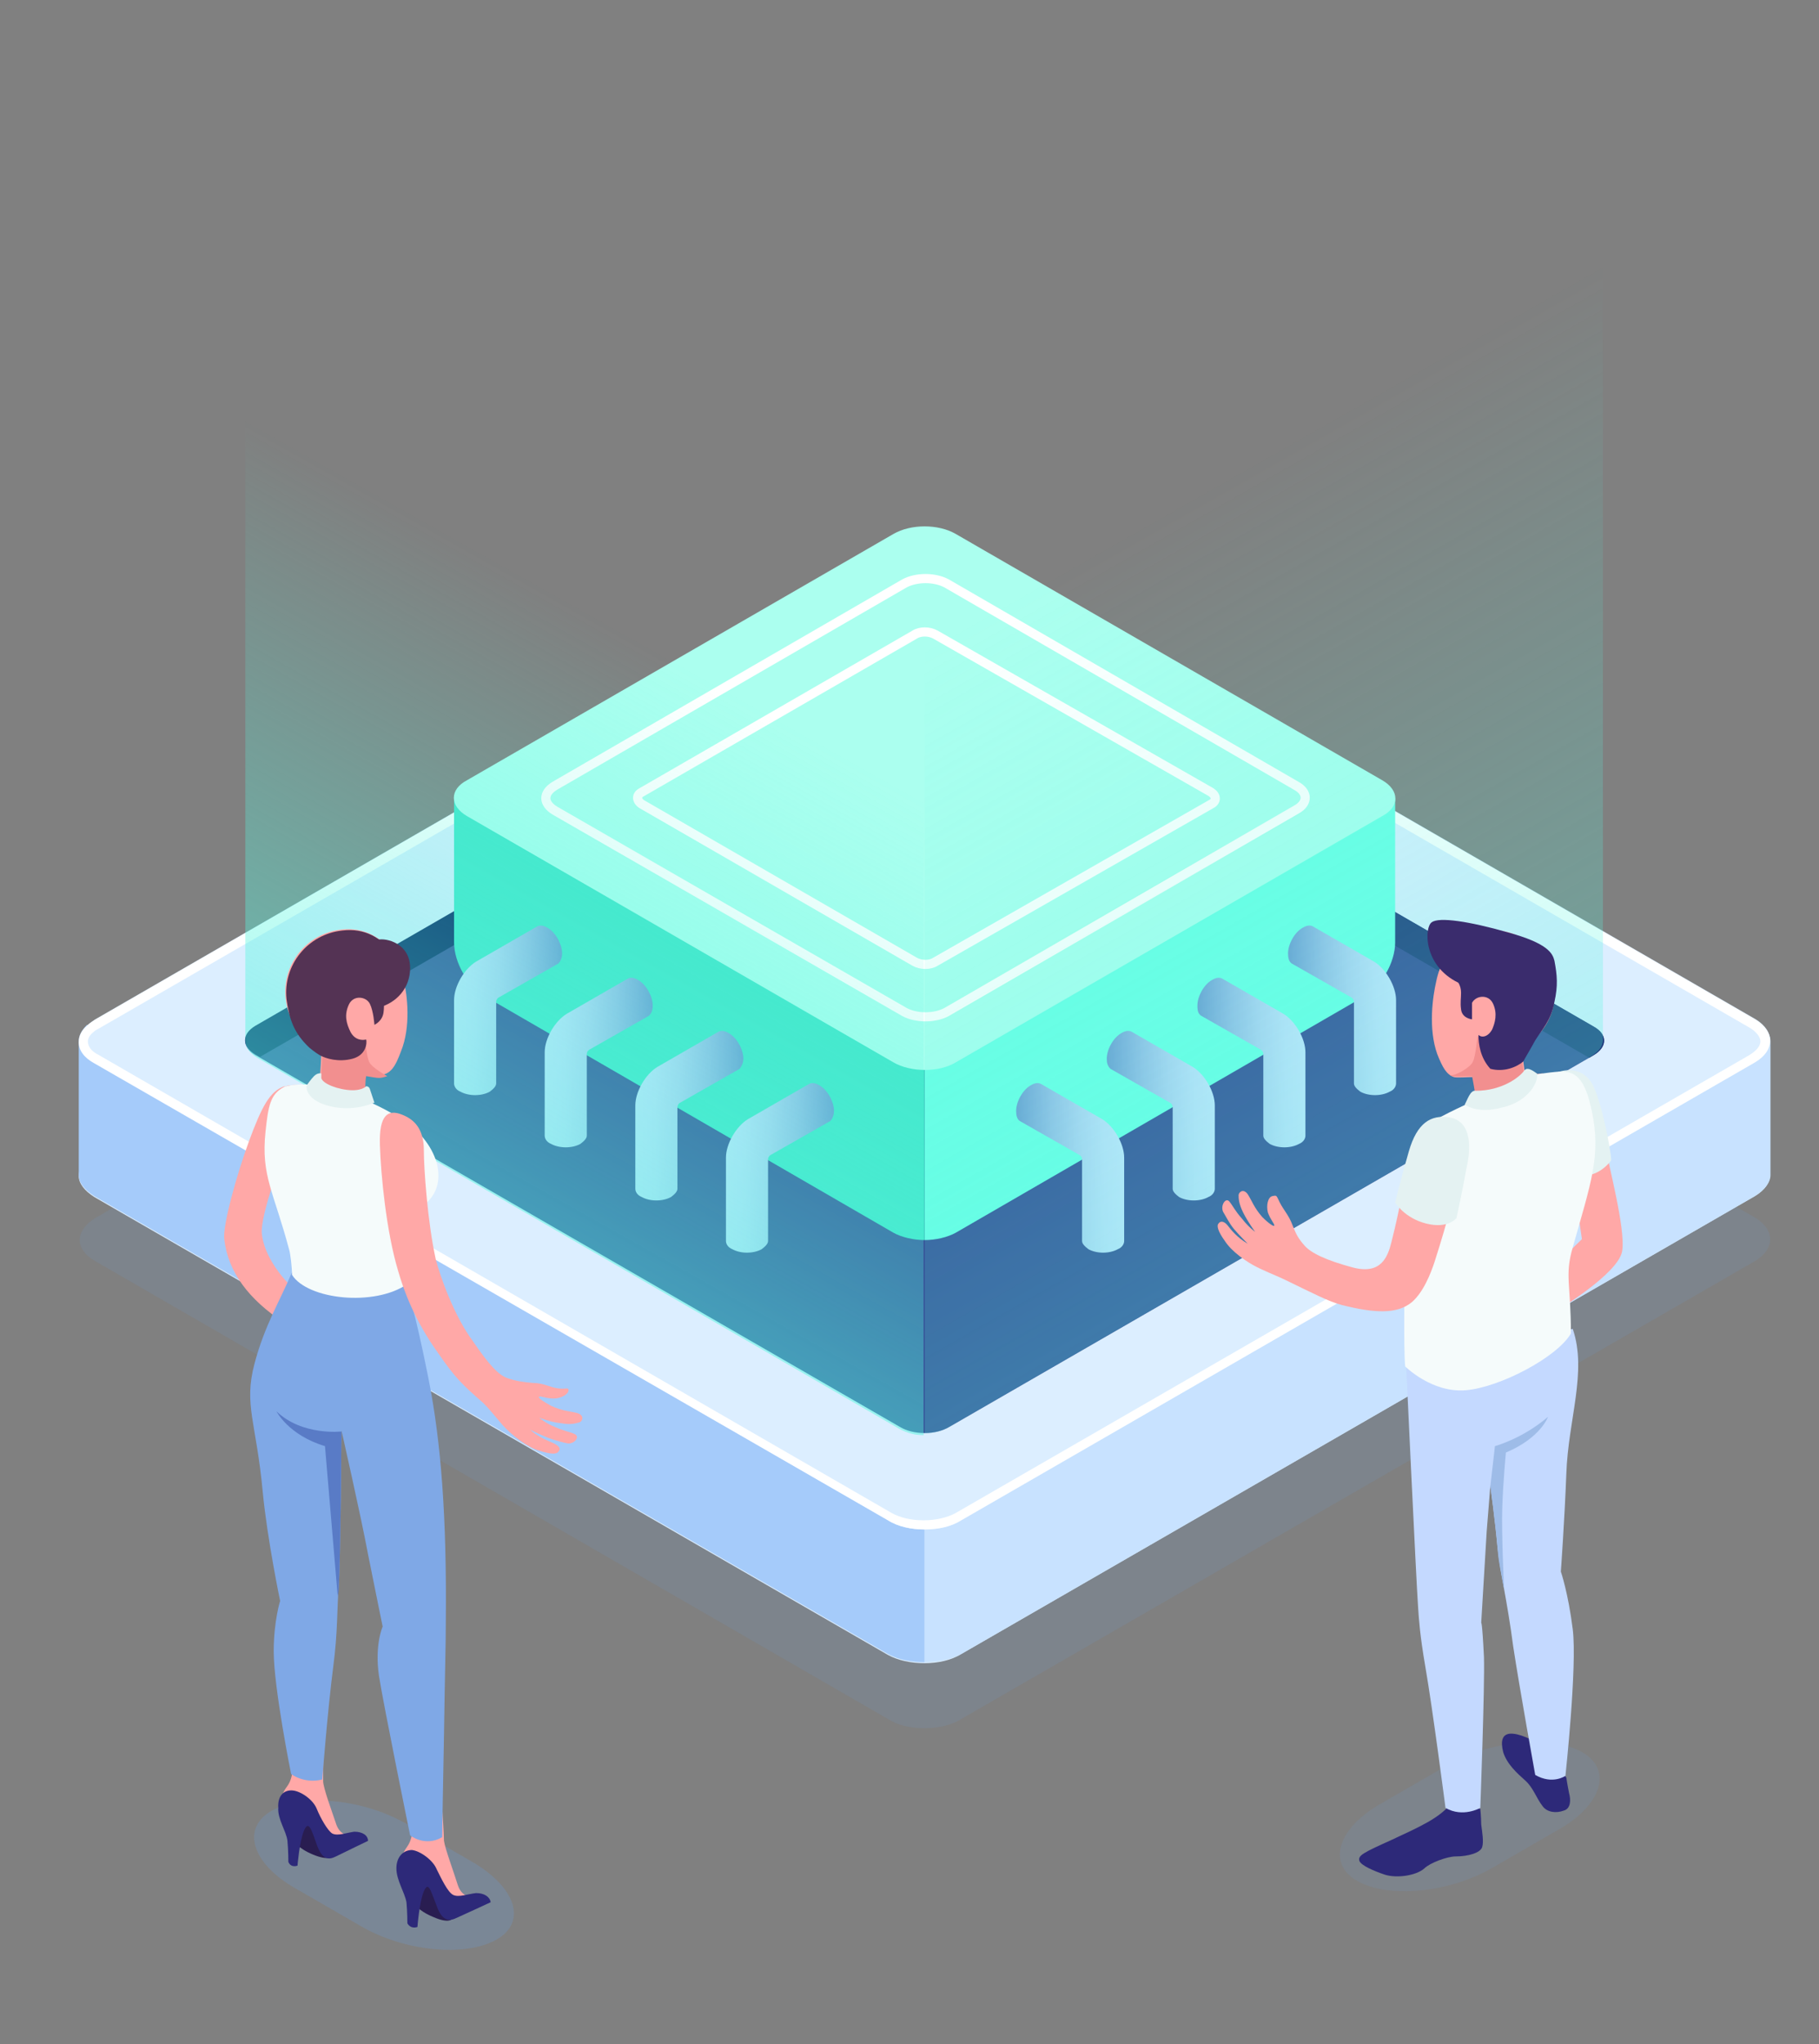 <?xml version="1.0" encoding="utf-8"?>
<!-- Generator: Adobe Illustrator 27.0.1, SVG Export Plug-In . SVG Version: 6.00 Build 0)  -->
<svg version="1.1" id="Layer_1" xmlns="http://www.w3.org/2000/svg" xmlns:xlink="http://www.w3.org/1999/xlink" x="0px" y="0px"
	 viewBox="0 0 198.7 223.2" style="enable-background:new 0 0 198.7 223.2;" xml:space="preserve">
<rect x="0" y="0" width="198.7" height="223.2" fill="#808080" stroke="none"/>
<style type="text/css">
	.st0{opacity:0.15;fill:#6B99D1;}
	.st1{fill:#DCEEFF;}
	.st2{fill:#A5CBFA;}
	.st3{fill:#C8E2FF;}
	.st4{fill:#FFFFFF;}
	.st5{fill:#344593;}
	.st6{fill:#1E3779;}
	.st7{fill:#031F60;}
	.st8{fill:none;stroke:#FFFFFF;stroke-linecap:round;stroke-miterlimit:10;}
	.st9{fill:#6CFFE6;}
	.st10{fill:#41E5C9;}
	.st11{fill:#ABFFEF;}
	.st12{fill:url(#XMLID_00000055678863727021317000000004480431857924590474_);}
	.st13{fill:url(#XMLID_00000029761716604595527680000006966596665213405367_);}
	.st14{fill:url(#XMLID_00000132062234381608038670000000565328005692285590_);}
	.st15{fill:url(#XMLID_00000137835017261308657340000002109974726077472903_);}
	.st16{fill:url(#XMLID_00000005946894728842816470000006928370227126981277_);}
	.st17{fill:url(#XMLID_00000014636236779836494940000008574283448294684333_);}
	.st18{fill:url(#XMLID_00000176764866274523077170000001031115378994450586_);}
	.st19{fill:url(#XMLID_00000091735701515710468540000012599391750755005620_);}
	.st20{opacity:0.3;fill:url(#XMLID_00000122690466790838266490000012154844003438130074_);}
	.st21{opacity:0.5;fill:url(#XMLID_00000176043381140428760260000003231812371486846121_);}
	.st22{fill:#FFA8A7;}
	.st23{fill:#E4F2F2;}
	.st24{fill:#2D2979;}
	.st25{fill:#C4D9FF;}
	.st26{fill:#9EBCE8;}
	.st27{fill:#F28F8F;}
	.st28{fill:#3A2C6D;}
	.st29{fill:#F5FBFB;}
	.st30{fill:#291D51;}
	.st31{fill:#7FA8E6;}
	.st32{fill:#597BC6;}
	.st33{fill:#543354;}
</style>
<path id="XMLID_4158_" class="st0" d="M191.7,137.7l-86.7,50c-1.1,0.7-2.6,1-4,1c-1.5,0-2.9-0.3-4-1l-86.6-50
	c-1.1-0.6-1.7-1.5-1.7-2.3c0-0.6,0.3-1.2,0.9-1.8c0.2-0.2,0.5-0.4,0.8-0.6l86.7-50c2.2-1.3,5.8-1.3,8.1,0l86.6,50
	C193.9,134.3,193.9,136.4,191.7,137.7z"/>
<path id="XMLID_4171_" class="st0" d="M51.6,203.3l-7.1-4.1c-4.8-2.8-11.4-3.4-14.8-1.5c-3.4,1.9-2.2,5.8,2.6,8.5l7.1,4.1
	c4.8,2.8,11.4,3.4,14.8,1.5C57.6,209.9,56.4,206.1,51.6,203.3z"/>
<path id="XMLID_3190_" class="st1" d="M191.7,130.6l-86.7,50c-1.1,0.7-2.6,1-4,1c-1.5,0-2.9-0.3-4-0.9l-86.7-50
	c-1.1-0.7-1.7-1.5-1.7-2.3c0-0.9,0.6-1.7,1.7-2.3l11.7-6.8L97,75.9c2.2-1.3,5.8-1.3,8.1,0l86.6,50
	C193.9,127.2,193.9,129.3,191.7,130.6z"/>
<path id="XMLID_3182_" class="st2" d="M101,164.7v16.8c-1.5,0-2.9-0.3-4-0.9l-86.7-50c-1.1-0.7-1.7-1.5-1.7-2.3v-14.6
	c0-0.6,0.3-1.2,0.9-1.8l12.5,7.2L101,164.7z"/>
<path id="XMLID_3179_" class="st3" d="M101,164.7v16.8c1.5,0,2.9-0.3,4-0.9l86.7-50c1.1-0.7,1.7-1.5,1.7-2.3v-14.6
	c0-0.6-0.3-1.2-0.9-1.8l-12.5,7.2L101,164.7z"/>
<path id="XMLID_3166_" class="st1" d="M191.7,116l-86.7,50c-1.1,0.7-2.6,1-4,1c-1.5,0-2.9-0.3-4-1l-86.6-50
	c-1.1-0.6-1.7-1.5-1.7-2.3c0-0.6,0.3-1.2,0.9-1.8c0.2-0.2,0.5-0.4,0.8-0.6l86.7-50c2.2-1.3,5.8-1.3,8.1,0l86.6,50
	C193.9,112.6,193.9,114.7,191.7,116z"/>
<path id="XMLID_4157_" class="st0" d="M51.6,203.3l-7.1-4.1c-4.8-2.8-11.4-3.4-14.8-1.5c-3.4,1.9-2.2,5.8,2.6,8.5l7.1,4.1
	c4.8,2.8,11.4,3.4,14.8,1.5C57.6,209.9,56.4,206.1,51.6,203.3z"/>
<path id="XMLID_4185_" class="st0" d="M150.9,196.9l7.1-4.1c4.8-2.8,11.4-3.4,14.8-1.5c3.4,1.9,2.2,5.8-2.6,8.5l-7.1,4.1
	c-4.8,2.8-11.4,3.4-14.8,1.5C144.9,203.5,146.1,199.6,150.9,196.9z"/>
<g id="XMLID_3165_">
	<path class="st4" d="M101,61.4c1.3,0,2.6,0.3,3.5,0.8l86.6,50c0.7,0.4,1.2,1,1.2,1.5c0,0.5-0.4,1-1.2,1.5l-86.7,50
		c-0.9,0.5-2.2,0.8-3.5,0.8c-1.4,0-2.6-0.3-3.5-0.8l-86.6-50c-0.8-0.4-1.2-0.9-1.2-1.5c0-0.3,0.2-0.7,0.6-1c0.2-0.2,0.4-0.3,0.6-0.4
		l86.7-50C98.4,61.7,99.7,61.4,101,61.4 M101,60.4c-1.5,0-2.9,0.3-4,1l-86.7,50c-0.3,0.2-0.6,0.4-0.8,0.6c-0.6,0.5-0.9,1.1-0.9,1.8
		c0,0.9,0.6,1.7,1.7,2.3L97,166c1.1,0.7,2.6,1,4,1c1.5,0,2.9-0.3,4-1l86.7-50c2.2-1.3,2.2-3.4,0-4.7l-86.6-50
		C104,60.7,102.5,60.4,101,60.4L101,60.4z"/>
</g>
<path id="XMLID_3164_" class="st5" d="M98.3,71.5l-70.4,40.6c-1.5,0.9-1.5,2.2,0,3.1l70.4,40.6c1.5,0.9,3.9,0.9,5.4,0l70.4-40.6
	c1.5-0.9,1.5-2.2,0-3.1l-70.4-40.6C102.2,70.6,99.8,70.6,98.3,71.5z"/>
<path id="XMLID_3162_" class="st6" d="M174.1,112.1l-70.4-40.6c-0.7-0.4-1.7-0.6-2.7-0.6v2.7l72.6,41.9l0.5-0.3
	C175.6,114.3,175.6,112.9,174.1,112.1z"/>
<path id="XMLID_3157_" class="st7" d="M101,70.8c-1,0-1.9,0.2-2.7,0.6l-70.4,40.6c-1.5,0.9-1.5,2.2,0,3.1l0.5,0.3L101,73.6L101,70.8
	z"/>
<path id="XMLID_3177_" class="st8" d="M101.6,95l20.8-12c0.3-0.2,0.3-0.5,0-0.7l-20.8-12c-0.3-0.2-0.8-0.2-1.2,0l-20.8,12
	c-0.3,0.2-0.3,0.5,0,0.7l20.8,12C100.8,95.2,101.3,95.2,101.6,95z"/>
<g id="XMLID_3181_">
	<path id="XMLID_3183_" class="st9" d="M101,87.2v48.2c1.2,0,2.5-0.3,3.4-0.8l44.6-25.8c1.9-1.1,3.4-3.7,3.4-5.9V87.2H101z"/>
	<path id="XMLID_3192_" class="st10" d="M49.6,87.2v15.7c0,2.2,1.5,4.8,3.4,5.9l44.6,25.8c0.9,0.5,2.2,0.8,3.4,0.8V87.2H49.6z"/>
</g>
<path id="XMLID_3178_" class="st11" d="M97.6,116L51,89.1c-1.9-1.1-1.9-2.9,0-3.9l46.6-26.9c1.9-1.1,4.9-1.1,6.8,0l46.6,26.9
	c1.9,1.1,1.9,2.9,0,3.9L104.4,116C102.6,117.1,99.5,117.1,97.6,116z"/>
<path id="XMLID_2301_" class="st8" d="M60.6,85.8l38.2-22.1c1.3-0.7,3.3-0.7,4.6,0l38.2,22.1c1.3,0.7,1.3,1.9,0,2.6l-38.2,22.1
	c-1.3,0.7-3.3,0.7-4.6,0L60.6,88.5C59.3,87.7,59.3,86.6,60.6,85.8z"/>
<path id="XMLID_2306_" class="st8" d="M102.2,69.3l30.1,17.2c0.6,0.4,0.6,1,0,1.3L102.2,105c-0.6,0.4-1.6,0.4-2.3,0L70.1,87.8
	c-0.6-0.4-0.6-1,0-1.3l29.8-17.2C100.5,68.9,101.5,68.9,102.2,69.3z"/>
<linearGradient id="XMLID_00000174577487988754850520000001675259134690983302_" gradientUnits="userSpaceOnUse" x1="49.614" y1="110.355" x2="61.424" y2="110.355">
	<stop  offset="0" style="stop-color:#C8E2FF"/>
	<stop  offset="0.178" style="stop-color:#C2DEFC"/>
	<stop  offset="0.41" style="stop-color:#B2D1F4"/>
	<stop  offset="0.671" style="stop-color:#97BCE7"/>
	<stop  offset="0.952" style="stop-color:#729FD5"/>
	<stop  offset="1" style="stop-color:#6B99D1"/>
</linearGradient>
<path id="XMLID_3230_" style="fill:url(#XMLID_00000174577487988754850520000001675259134690983302_);" d="M61.4,104.1
	c0-1-0.7-2.3-1.6-2.8c-0.5-0.3-0.9-0.3-1.2-0.1l0,0l-6.6,3.8c-1.3,0.8-2.4,2.7-2.4,4.2v9.1l0,0c0,0.3,0.2,0.7,0.7,0.9
	c0.9,0.5,2.3,0.5,3.2,0c0.4-0.3,0.7-0.6,0.7-0.9v-8.9c0-0.2,0.1-0.4,0.3-0.5l6.5-3.7c0,0,0,0,0,0l0,0l0,0
	C61.2,105,61.4,104.6,61.4,104.1z"/>
<linearGradient id="XMLID_00000015320195916796067010000012202368951282686091_" gradientUnits="userSpaceOnUse" x1="59.509" y1="116.094" x2="71.319" y2="116.094">
	<stop  offset="0" style="stop-color:#C8E2FF"/>
	<stop  offset="0.178" style="stop-color:#C2DEFC"/>
	<stop  offset="0.41" style="stop-color:#B2D1F4"/>
	<stop  offset="0.671" style="stop-color:#97BCE7"/>
	<stop  offset="0.952" style="stop-color:#729FD5"/>
	<stop  offset="1" style="stop-color:#6B99D1"/>
</linearGradient>
<path id="XMLID_3229_" style="fill:url(#XMLID_00000015320195916796067010000012202368951282686091_);" d="M71.3,109.8
	c0-1-0.7-2.3-1.6-2.8c-0.5-0.3-0.9-0.3-1.2-0.1l0,0l-6.6,3.8c-1.3,0.8-2.4,2.7-2.4,4.2v9.1l0,0c0,0.3,0.2,0.7,0.7,0.9
	c0.9,0.5,2.3,0.5,3.2,0c0.4-0.3,0.7-0.6,0.7-0.9v-8.9c0-0.2,0.1-0.4,0.3-0.5l6.5-3.7c0,0,0,0,0,0l0,0l0,0
	C71.1,110.7,71.3,110.4,71.3,109.8z"/>
<linearGradient id="XMLID_00000033368293631360838680000013477920585565223598_" gradientUnits="userSpaceOnUse" x1="69.405" y1="121.833" x2="81.214" y2="121.833">
	<stop  offset="0" style="stop-color:#C8E2FF"/>
	<stop  offset="0.178" style="stop-color:#C2DEFC"/>
	<stop  offset="0.41" style="stop-color:#B2D1F4"/>
	<stop  offset="0.671" style="stop-color:#97BCE7"/>
	<stop  offset="0.952" style="stop-color:#729FD5"/>
	<stop  offset="1" style="stop-color:#6B99D1"/>
</linearGradient>
<path id="XMLID_3228_" style="fill:url(#XMLID_00000033368293631360838680000013477920585565223598_);" d="M81.2,115.6
	c0-1-0.7-2.3-1.6-2.8c-0.5-0.3-0.9-0.3-1.2-0.1l0,0l-6.6,3.8c-1.3,0.8-2.4,2.7-2.4,4.2v9.1l0,0c0,0.3,0.2,0.7,0.7,0.9
	c0.9,0.5,2.3,0.5,3.2,0c0.4-0.3,0.7-0.6,0.7-0.9v-8.9c0-0.2,0.1-0.4,0.3-0.5l6.5-3.7c0,0,0,0,0,0l0,0l0,0
	C81,116.4,81.2,116.1,81.2,115.6z"/>
<linearGradient id="XMLID_00000136384906175541873920000014120322492004318124_" gradientUnits="userSpaceOnUse" x1="79.3" y1="127.572" x2="91.11" y2="127.572">
	<stop  offset="0" style="stop-color:#C8E2FF"/>
	<stop  offset="0.178" style="stop-color:#C2DEFC"/>
	<stop  offset="0.41" style="stop-color:#B2D1F4"/>
	<stop  offset="0.671" style="stop-color:#97BCE7"/>
	<stop  offset="0.952" style="stop-color:#729FD5"/>
	<stop  offset="1" style="stop-color:#6B99D1"/>
</linearGradient>
<path id="XMLID_3220_" style="fill:url(#XMLID_00000136384906175541873920000014120322492004318124_);" d="M91.1,121.3
	c0-1-0.7-2.3-1.6-2.8c-0.5-0.3-0.9-0.3-1.2-0.1l0,0l-6.6,3.8c-1.3,0.8-2.4,2.7-2.4,4.2v9.1l0,0c0,0.3,0.2,0.7,0.7,0.9
	c0.9,0.5,2.3,0.5,3.2,0c0.4-0.3,0.7-0.6,0.7-0.9v-8.9c0-0.2,0.1-0.4,0.3-0.5l6.5-3.7c0,0,0,0,0,0l0,0l0,0
	C90.9,122.2,91.1,121.8,91.1,121.3z"/>
<linearGradient id="XMLID_00000025406792078366456090000009298228901790963629_" gradientUnits="userSpaceOnUse" x1="3480.28" y1="110.355" x2="3492.089" y2="110.355" gradientTransform="matrix(-1 0 0 1 3632.742 0)">
	<stop  offset="0" style="stop-color:#C8E2FF"/>
	<stop  offset="0.178" style="stop-color:#C2DEFC"/>
	<stop  offset="0.41" style="stop-color:#B2D1F4"/>
	<stop  offset="0.671" style="stop-color:#97BCE7"/>
	<stop  offset="0.952" style="stop-color:#729FD5"/>
	<stop  offset="1" style="stop-color:#6B99D1"/>
</linearGradient>
<path id="XMLID_2298_" style="fill:url(#XMLID_00000025406792078366456090000009298228901790963629_);" d="M140.7,104.1
	c0-1,0.7-2.3,1.6-2.8c0.5-0.3,0.9-0.3,1.2-0.1l0,0l6.6,3.8c1.3,0.8,2.4,2.7,2.4,4.2v9.1l0,0c0,0.3-0.2,0.7-0.7,0.9
	c-0.9,0.5-2.3,0.5-3.2,0c-0.4-0.3-0.7-0.6-0.7-0.9v-8.9c0-0.2-0.1-0.4-0.3-0.5l-6.5-3.7c0,0,0,0,0,0l0,0l0,0
	C140.8,105,140.7,104.6,140.7,104.1z"/>
<linearGradient id="XMLID_00000087381466006708553350000017131574463656967331_" gradientUnits="userSpaceOnUse" x1="3490.175" y1="116.094" x2="3501.984" y2="116.094" gradientTransform="matrix(-1 0 0 1 3632.742 0)">
	<stop  offset="0" style="stop-color:#C8E2FF"/>
	<stop  offset="0.178" style="stop-color:#C2DEFC"/>
	<stop  offset="0.41" style="stop-color:#B2D1F4"/>
	<stop  offset="0.671" style="stop-color:#97BCE7"/>
	<stop  offset="0.952" style="stop-color:#729FD5"/>
	<stop  offset="1" style="stop-color:#6B99D1"/>
</linearGradient>
<path id="XMLID_2297_" style="fill:url(#XMLID_00000087381466006708553350000017131574463656967331_);" d="M130.8,109.8
	c0-1,0.7-2.3,1.6-2.8c0.5-0.3,0.9-0.3,1.2-0.1l0,0l6.6,3.8c1.3,0.8,2.4,2.7,2.4,4.2v9.1l0,0c0,0.3-0.2,0.7-0.7,0.9
	c-0.9,0.5-2.3,0.5-3.2,0c-0.4-0.3-0.7-0.6-0.7-0.9v-8.9c0-0.2-0.1-0.4-0.3-0.5l-6.5-3.7c0,0,0,0,0,0l0,0l0,0
	C130.9,110.7,130.8,110.4,130.8,109.8z"/>
<linearGradient id="XMLID_00000084489948105870860830000006851710920438018970_" gradientUnits="userSpaceOnUse" x1="3500.07" y1="121.833" x2="3511.88" y2="121.833" gradientTransform="matrix(-1 0 0 1 3632.742 0)">
	<stop  offset="0" style="stop-color:#C8E2FF"/>
	<stop  offset="0.178" style="stop-color:#C2DEFC"/>
	<stop  offset="0.41" style="stop-color:#B2D1F4"/>
	<stop  offset="0.671" style="stop-color:#97BCE7"/>
	<stop  offset="0.952" style="stop-color:#729FD5"/>
	<stop  offset="1" style="stop-color:#6B99D1"/>
</linearGradient>
<path id="XMLID_2295_" style="fill:url(#XMLID_00000084489948105870860830000006851710920438018970_);" d="M120.9,115.6
	c0-1,0.7-2.3,1.6-2.8c0.5-0.3,0.9-0.3,1.2-0.1l0,0l6.6,3.8c1.3,0.8,2.4,2.7,2.4,4.2v9.1l0,0c0,0.3-0.2,0.7-0.7,0.9
	c-0.9,0.5-2.3,0.5-3.2,0c-0.4-0.3-0.7-0.6-0.7-0.9v-8.9c0-0.2-0.1-0.4-0.3-0.5l-6.5-3.7c0,0,0,0,0,0l0,0l0,0
	C121,116.4,120.9,116.1,120.9,115.6z"/>
<linearGradient id="XMLID_00000160890909888639466730000009428805779297578917_" gradientUnits="userSpaceOnUse" x1="3509.965" y1="127.572" x2="3521.775" y2="127.572" gradientTransform="matrix(-1 0 0 1 3632.742 0)">
	<stop  offset="0" style="stop-color:#C8E2FF"/>
	<stop  offset="0.178" style="stop-color:#C2DEFC"/>
	<stop  offset="0.41" style="stop-color:#B2D1F4"/>
	<stop  offset="0.671" style="stop-color:#97BCE7"/>
	<stop  offset="0.952" style="stop-color:#729FD5"/>
	<stop  offset="1" style="stop-color:#6B99D1"/>
</linearGradient>
<path id="XMLID_2277_" style="fill:url(#XMLID_00000160890909888639466730000009428805779297578917_);" d="M111,121.3
	c0-1,0.7-2.3,1.6-2.8c0.5-0.3,0.9-0.3,1.2-0.1l0,0l6.6,3.8c1.3,0.8,2.4,2.7,2.4,4.2v9.1l0,0c0,0.3-0.2,0.7-0.7,0.9
	c-0.9,0.5-2.3,0.5-3.2,0c-0.4-0.3-0.7-0.6-0.7-0.9v-8.9c0-0.2-0.1-0.4-0.3-0.5l-6.5-3.7c0,0,0,0,0,0l0,0l0,0
	C111.1,122.2,111,121.8,111,121.3z"/>
<linearGradient id="XMLID_00000051361750828354358290000018144399751542368146_" gradientUnits="userSpaceOnUse" x1="161.398" y1="123.043" x2="124.206" y2="57.531">
	<stop  offset="0" style="stop-color:#57F7E0"/>
	<stop  offset="1" style="stop-color:#57F7E0;stop-opacity:0"/>
</linearGradient>
<path id="XMLID_2302_" style="opacity:0.3;fill:url(#XMLID_00000051361750828354358290000018144399751542368146_);" d="M105.9,47.5
	c-1.4,0.9-3.1,1.2-4.9,1.2c0,0-0.1,0-0.1,0c0,0,0,0,0.1,0v107.8c1.1,0,2.2-0.3,3.2-1l69-39.8c1.3-0.7,1.9-1.3,1.9-2.2V7.5
	L105.9,47.5z"/>
<linearGradient id="XMLID_00000023256318137778964840000013441499549235552412_" gradientUnits="userSpaceOnUse" x1="40.666" y1="123.383" x2="70.492" y2="70.338">
	<stop  offset="0" style="stop-color:#57F7E0"/>
	<stop  offset="1" style="stop-color:#57F7E0;stop-opacity:0"/>
</linearGradient>
<path id="XMLID_2234_" style="opacity:0.5;fill:url(#XMLID_00000023256318137778964840000013441499549235552412_);" d="M100.9,48.7
	c-0.4,0-0.8,0-1.2,0c0,0,0,0-0.1,0c-0.4,0-0.8-0.1-1.2-0.2c-0.2-0.1-0.5-0.1-0.7-0.2c-0.1,0-0.3-0.1-0.5-0.1
	c-0.4-0.1-0.8-0.3-1.1-0.5l-69.3-40v105.9c0,0.8,0.5,1.4,1.3,1.9l69.6,40.2c1.1,0.7,2.1,1,3.1,1c0,0,0.1,0,0.1,0L100.9,48.7
	C101,48.7,101,48.7,100.9,48.7z"/>
<path id="XMLID_2587_" class="st22" d="M175.4,125.2c0.2,1.7,2.2,8.9,1.8,11.4c-0.4,2.5-7.3,6.6-7.3,6.6L169,139l3.8-3.7l-1-7
	L175.4,125.2z"/>
<path id="XMLID_2586_" class="st23" d="M170.1,117.1c1-0.4,2.8-0.5,3.8,1.2c1,1.7,2.1,7.4,2.1,8.4c0,0-1.4,2-3.5,1.6L170.1,117.1z"
	/>
<path id="XMLID_2583_" class="st24" d="M171.1,194.1c0,0,0.1,0.7,0.3,1.7c0.2,0.7,0.2,1.7-0.6,1.9c-0.8,0.3-1.8,0.2-2.3-0.5
	c-0.7-0.9-1-2-1.9-2.8c-0.9-0.8-2-1.8-2.4-3.1c-0.3-1.2-0.1-1.9,0.7-2c1-0.1,2.6,0.7,3.5,1.3C169,191,171.1,194.1,171.1,194.1z"/>
<path id="XMLID_2580_" class="st24" d="M161.7,197.5c0,0,0.1,0.9,0.1,1.7c0.1,0.8,0.3,1.9,0.1,2.5c-0.2,0.6-1.5,1-2.9,1
	c-0.9,0-2.8,0.7-3.4,1.3c-0.9,0.8-3,1.1-4.3,0.7c-1.2-0.4-2.6-1-2.8-1.5c-0.2-0.6,0.4-0.9,3.5-2.3c3-1.4,5.3-2.4,6.5-4L161.7,197.5z
	"/>
<path id="XMLID_2579_" class="st25" d="M171.8,177.9c-0.5-4-1.3-6.3-1.3-6.3s0.4-5.5,0.6-10.7c0.2-5.9,2.3-11.1,0.7-15.8l-18.2,4
	c0,0,1.1,23.5,1.3,26.3c0.1,1.5,0.2,3.1,0.8,6.6c0.8,4.6,2.2,15.4,2.2,15.4c1.9,1.1,3.8,0,3.8,0s0.5-13.2,0.4-16.5
	c-0.2-4-0.3-3.7-0.3-3.7l0.6-10l0.4-5c0,0,0.5,3.6,0.8,6.9c0.3,2.8,1,5.4,1.7,10.7c0.7,4.6,2.4,14,2.4,14c1.9,1.1,3.3,0.1,3.3,0.1
	S172.3,181.9,171.8,177.9z"/>
<path id="XMLID_22_" class="st26" d="M162.8,162.3c0,0,0.5,3.6,0.8,6.9c0.1,1.4,0.4,2.7,0.7,4.3c0,0-0.3-6.1-0.2-8.9
	c0.1-2.9,0.4-6,0.4-6c3.8-1.6,4.6-3.9,4.6-3.9c-2.8,2.4-5.8,3.2-5.8,3.2L162.8,162.3z"/>
<path id="XMLID_20_" class="st22" d="M169.2,117.2c-1.4,0.1-2.4,0.4-2.6,0c-0.1-0.3-0.3-2.2-0.3-2.2c0.2-0.4,0.3-0.8,0.3-0.8
	c1.7-1.1,3-2.9,3.2-5.1c0.4-3.7-2.3-7.1-6.1-7.5c-3.5-0.4-6.1,2.1-6.8,5.5c-0.4,1.7-0.9,5.2,0.1,8c0.6,1.5,1,2.2,1.8,2.5
	c0.3,0.1,1.6,0,2.1,0l0,0c0,0,0.2,1,0.3,1.7c0.1,0.7,0.1,1-1.2,1.8c-1.3,0.8,2,2.5,4.2,2.3c2.2-0.2,4.6-1.5,5.3-2.9
	C170.2,119,170.1,117.1,169.2,117.2z"/>
<path id="XMLID_392_" class="st27" d="M159.9,121.1c0,0-0.1,0.1-0.1,0.1l1.9,0.7l5.6-0.9l1.3-3.4c0,0,0-0.2-0.1-0.4
	c-1.1,0.1-1.8,0.3-2,0c-0.1-0.2-0.2-1.4-0.3-1.9c-1,0.2-2.2,0.4-2.5,0.4c-0.5,0-2.3-2.6-2.3-2.6s-0.2,2.2-0.5,2.8
	c-0.2,0.6-1.9,1.6-2.5,1.5c0.1,0.1,0.2,0.1,0.3,0.1c0.3,0.1,1.6,0,2.1,0l0,0c0,0,0.2,1,0.3,1.7C161.3,120,161.3,120.3,159.9,121.1z"
	/>
<path id="XMLID_21_" class="st28" d="M169.8,104.9c-0.2-0.8-0.7-1.9-5.1-3.1c-4.2-1.2-7.5-1.7-8.3-1.1c-0.8,0.5-1,4.7,2.9,6.6
	c0.2,0.3,0.3,0.7,0.3,1.1c0,0.6-0.1,1.1,0,1.8c0.1,1,1.2,1.1,1.2,1.1s0-0.6,0-1.8c0.4-0.8,1.8-1,2.3,0.1c0.5,1.1,0.2,2.1-0.1,2.8
	c-0.5,0.9-1.2,0.9-1.5,0.6c0,1,0.2,2.5,1.3,3.7c1.5,0.4,2.9-0.2,3.6-0.8c0.2-0.4,0.7-1.2,1.3-2.3c0.8-1.3,1.7-2.1,2.1-4.2
	C170.2,107.6,170.1,106.5,169.8,104.9z"/>
<path id="XMLID_2569_" class="st29" d="M167.2,117.4c0.4,1-0.6,2.1-3.2,2.9c-2.6,0.8-2.8-0.2-2.8-0.2s-3.8,1.7-5.1,2.6
	c-1.6,1.1-2.3,4.2-2.5,9.6c-0.2,6.2-0.3,15.3-0.1,16.9c0,0,2.9,2.9,6.6,2.6c3.7-0.3,10-3.6,11.5-6.2c0-5.4-0.7-6.3,0.2-9.4
	c2-7.1,3.1-10,2.1-14.8c-0.8-3.9-1.9-4.4-3.5-4.4C169,117.1,167.2,117.4,167.2,117.4z"/>
<path id="XMLID_2568_" class="st23" d="M166.5,116.9c-0.5,0.7-2.4,2.2-5.3,2.2c-0.6-0.1-0.9,1-1.2,1.5c0,0,1.3,1.1,4.2,0.3
	c2.9-0.7,3.9-2.9,3.7-3.7C167.9,117.3,166.9,116.3,166.5,116.9z"/>
<path id="XMLID_2565_" class="st22" d="M147.8,138.4c3.1,0.8,3.8-1.2,4.2-2.8c1-3.9,1.5-7.4,2.2-9.6c0.9-2.6,1.8-3,3-3.5
	c1.5-0.6,2.8,0.7,2.3,4c-0.6,3.9-1.3,6.6-2.8,11.3c-0.4,1.2-1.2,3.3-2.5,4.4c-1.6,1.3-4,1.2-7.6,0.3c-1.5-0.4-3.2-1.3-6.1-2.7
	c-0.8-0.4-1.4-0.6-2.9-1.3c-1.5-0.7-3.1-1.9-3.8-3c-0.8-1.1-0.9-1.7-0.7-1.9c0.2-0.3,0.6-0.3,1,0.2c0.4,0.5,1,1.3,2.2,2
	c0,0-1-1-1.5-1.6c-0.5-0.6-0.9-1.4-1.2-1.9c-0.3-0.7,0.3-1.6,0.7-1.1c0.4,0.5,0.6,1,1.4,1.9c0.7,0.9,1.4,1.4,1.4,1.4
	s-0.8-1.1-1.3-2.1c-0.5-1-0.5-1.6-0.5-1.9c0-0.3,0.5-0.8,1-0.1c0.4,0.6,0.7,1.5,1.6,2.5c0.7,0.7,1.3,1.1,1.3,0.9
	c0-0.2-0.4-0.6-0.7-1.4c-0.2-0.8,0-1.7,0.5-1.8c0.5-0.1,0.4-0.1,0.8,0.7c0.4,0.8,1,1.4,1.4,2.5c0.4,1,0.6,1.4,1.3,2.2
	C143.2,136.8,144.8,137.6,147.8,138.4z"/>
<path id="XMLID_2564_" class="st23" d="M158.3,122c-2-0.3-3.5,0.6-4.4,3.7c-0.9,3.1-1.5,5.6-1.5,5.6s1,1.7,3.4,2.3
	c2.4,0.6,3.3-0.6,3.3-0.6s0.7-3.2,1.1-5.5C160.7,125.4,160.8,122.4,158.3,122z"/>
<g id="XMLID_2439_">
	<path id="XMLID_2446_" class="st30" d="M36.2,202.7c0,0-0.3,0.5-2-0.2c-1.7-0.7-2.1-1.5-2.1-1.5s0.4-3.4,1.5-2.5
		C34.6,199.3,36.2,202.7,36.2,202.7z"/>
	<path id="XMLID_2443_" class="st22" d="M32,190.9c0,1.8,0.1,3.1-0.6,4.1c-0.7,0.9-0.7,1.6-0.7,1.6s2,0.3,3,1.7c1,1.4,1,2.7,1.9,3
		c0.9,0.2,2.5-0.9,2.5-0.9s-1,0-1.4-1.3c-0.4-1.2-1.4-3.9-1.4-4.6c0-0.7,0-3.4,0-3.4L32,190.9z"/>
	<path id="XMLID_2440_" class="st24" d="M32,195.5c0.9,0.1,2.2,1,2.6,2c0.4,1,1.2,2.4,1.7,2.7c0.6,0.3,1.6-0.1,2.4-0.2
		c0.9,0,1.5,0.4,1.5,1c0,0-2.7,1.3-3.5,1.7c-0.8,0.4-1.5,0.4-2.1-1.3c-0.6-1.7-0.9-2.7-1.4-1.5c-0.5,1.2-0.7,3.8-0.7,3.8
		s-0.7,0.3-1-0.4c0,0,0-1.2-0.1-2.3c-0.1-1-1.1-2.4-1-3.6C30.3,196.1,31,195.4,32,195.5z"/>
</g>
<g id="XMLID_2429_">
	<path id="XMLID_2436_" class="st30" d="M49.4,209.5c0,0-0.3,0.6-2.1-0.2c-1.7-0.7-2.2-1.6-2.2-1.6s0.5-3.5,1.5-2.6
		C47.7,206,49.4,209.5,49.4,209.5z"/>
	<path id="XMLID_2433_" class="st22" d="M45.1,197.4c0,1.8,0.1,3.2-0.6,4.2c-0.7,1-0.8,1.6-0.8,1.6s2.1,0.3,3.1,1.7
		c1,1.4,1,2.8,2,3.1c1,0.2,2.6-0.9,2.6-0.9s-1,0-1.4-1.3c-0.4-1.3-1.4-4-1.5-4.8c0-0.7-0.2-3.6-0.2-3.6H45.1z"/>
	<path id="XMLID_2430_" class="st24" d="M45,202c0.9,0.1,2.3,1.1,2.7,2.1c0.5,1,1.2,2.5,1.8,2.8c0.6,0.3,1.6-0.1,2.5-0.2
		c0.9,0,1.5,0.4,1.6,1c0,0-2.8,1.3-3.7,1.7c-0.8,0.4-1.6,0.4-2.2-1.3c-0.7-1.8-0.9-2.7-1.4-1.6c-0.5,1.2-0.7,3.9-0.7,3.9
		s-0.7,0.3-1.1-0.4c0,0,0-1.3-0.1-2.3c-0.2-1.1-1.1-2.4-1.1-3.7C43.3,202.7,44.1,202,45,202z"/>
</g>
<path id="XMLID_2427_" class="st22" d="M31.1,118.6c-1.6,0.5-2.5,2.2-3.9,6c-1.4,3.8-2.9,9.3-2.7,10.7c0.4,3.6,2.7,6.6,6.5,9.1
	l1.7-3.1c0,0-3.7-3-4.1-6.6c-0.2-2,2.4-8.8,2.4-9C31,125.6,31.1,118.6,31.1,118.6z"/>
<path id="XMLID_2426_" class="st31" d="M29.9,180.3c0-3.3,0.7-5.5,0.7-5.5s-1.4-6.7-1.9-11.9c-0.7-7.6-2.1-9.5-0.9-14
	c1.1-4.2,2.9-7.1,4.1-10l12.4,1c0,0,1.1,3.5,2.5,10.6c1.4,7,2,15.3,1.9,26.4c0,2.9-0.1,5.4-0.2,12.5c-0.1,4.8-0.2,11.2-0.2,11.2
	c-1.9,1.1-3.5-0.2-3.5-0.2s-2.9-14.2-3.4-17.4c-0.5-3.4,0.4-5.4,0.4-5.4s-0.9-4.4-1.6-7.9c-0.8-4.3-2.9-13.5-2.9-13.5
	s-0.1,14.1-0.3,16.9c-0.2,2.8-0.1,5.1-0.6,8.9c-0.6,4.6-1.2,12.3-1.2,12.3c-2,0.5-3.4-0.6-3.4-0.6S29.9,184.3,29.9,180.3z"/>
<path id="XMLID_209_" class="st32" d="M37.3,156.3c0,0-0.1,14.1-0.3,16.9c0,0.4,0,0.7-0.1,1l0,0c0,0.1,0,0.1,0,0.2l-1.4-16.5
	c-4-1.2-5.3-3.8-5.3-3.8C33,156.8,37.3,156.3,37.3,156.3z"/>
<path id="XMLID_198_" class="st22" d="M31.8,118.5c2.6-0.2,2.9,0.3,3.1-0.7c0.1-0.3,0.2-2.7,0.2-2.7c-0.2-0.2-0.7-1-0.7-1
	c-1.7-1.1-3-2.9-3.2-5.1c-0.4-3.7,2.3-7.1,6.1-7.5c3.5-0.4,6.1,2.1,6.8,5.5c0.4,1.7,0.8,5.1-0.3,7.8c-0.6,1.6-1.1,2.6-2.5,2.6
	c-0.3,0-0.8-0.1-1.4-0.2c-0.1,0.5-0.1,1.3-0.1,1.9c0,0.7-0.1,1,1.2,1.8c1.3,0.8-2,2.5-4.2,2.3c-2.2-0.2-4.6-1.5-5.3-2.9
	C30.9,119,30.6,118.6,31.8,118.5z"/>
<path id="XMLID_362_" class="st27" d="M31.7,120.6c-0.7-1.6-1.1-2,0.2-2c2.6-0.2,2.9,0.3,3.1-0.7c0.1-0.3,0.2-2.7,0.2-2.7
	c-0.2-0.2-0.7-1-0.7-1c-1-0.6-1.8-1.4-2.3-2.4c0.1-0.1,0.2-0.1,0.2-0.1l5.7,2.9l1-0.2l0.8-0.9c0,0,0.1,1.6,0.4,2.4
	c0.3,0.7,2,1.6,2,1.6c-0.3,0.1-0.6,0.2-0.9,0.2c-0.3,0-0.8-0.1-1.4-0.2c-0.1,0.5-0.1,1.3-0.1,1.9c0,0.7-0.1,1,1.2,1.8
	c1.3,0.8-2,2.5-4.2,2.3C34.8,123.3,32.3,122,31.7,120.6z"/>
<path id="XMLID_2420_" class="st33" d="M33.8,114.4c-1.7-1.6-2.2-3.1-2.5-5.3c-0.4-3.7,2.3-7.1,6.1-7.5c2.4-0.3,4.4,0.8,5.6,2.7
	c0,0-0.3,0.5-0.6,0.9c0,0,0.3,0.9-0.2,1.5c-0.4,0.4-0.5,1.1-0.4,1.7c0.1,0.6,0.2,1.4,0.1,2.1c-0.1,1-1,1.4-1,1.4s-0.1-1.5-0.5-2.3
	c-0.4-0.8-1.8-1-2.3,0.1c-0.5,1.1-0.3,2,0.2,3c0.5,0.9,1.3,0.9,1.7,0.8c0.1,0.4,0,1.7-1.5,2.1c-1.5,0.4-2.9,0-3.6-0.4
	C34.4,114.9,33.8,114.4,33.8,114.4z"/>
<path id="XMLID_2419_" class="st33" d="M41.3,102.6c0.9-0.2,3.5,0.4,3.5,3.1c0,2.2-1.5,3.8-3.4,4.3L41.3,102.6z"/>
<path id="XMLID_2418_" class="st29" d="M34.5,118.5c-0.5,0.6-0.5,1.4,1.3,1.9c2.5,0.6,4.1-0.3,4.1-0.3s2.5,1.1,4.3,2.3
	c4.2,2.9,5.2,8,1,9.8c-0.3,1.9-0.6,6.8-0.7,8c-3.6,2.5-10.9,1.7-12.6-1c0-0.9-0.2-2.4-0.3-2.7c-1.7-6.4-3.1-8.1-2.6-12.9
	c0.3-2.8,0.5-4.1,2-4.9C32,118.3,33.9,118.4,34.5,118.5z"/>
<path id="XMLID_190_" class="st23" d="M40.9,120.4c0,0-0.4-1.2-0.5-1.5c-0.1-0.3-0.4-0.3-0.4-0.3s-0.5,0.6-2.1,0.4
	c-1.6-0.2-2.9-0.9-2.8-1.4l0-0.4c0,0-0.4-0.1-0.8,0.3c-0.3,0.3-0.8,1-0.8,1s-0.3,1.3,1.9,2.1C37.5,121.3,39.4,121,40.9,120.4z"/>
<path id="XMLID_2417_" class="st22" d="M61,151.6c-0.9-0.1-1.6-0.6-2.8-0.6c-1.1-0.1-1.8-0.2-2.7-0.5c-1-0.3-2.1-1.5-3.8-4
	c-2.1-2.8-3.6-7.1-4.1-9c-0.9-4.1-1.3-9.9-1.3-11.9c0-2.4-1.1-3.4-2.4-3.9c-1.5-0.6-2.5,0-2.4,3.3c0.1,3.3,0.7,9.5,2,13.8
	c0.6,2.1,1.8,5.4,4.4,9c1.8,2.6,2.5,3.3,4.9,5.4c0.6,0.6,1,1.1,2.1,2.4c1.1,1.2,2.7,2.4,4,2.8c1.3,0.4,1.9,0.4,2.1,0.1
	c0.3-0.3,0.1-0.6-0.5-0.9c-0.6-0.3-1.6-0.6-2.6-1.5c0,0,1.2,0.6,2,0.9c0.8,0.3,1.6,0.5,2.1,0.6c0.7,0.1,1.4-0.7,0.8-1
	c-0.6-0.3-1.1-0.3-2.2-0.8c-1-0.4-1.7-1-1.7-1s1.3,0.5,2.4,0.6c1.1,0.2,1.6,0,2-0.1c0.3-0.1,0.6-0.7-0.2-1c-0.7-0.2-1.6-0.2-2.9-0.8
	c-0.9-0.5-1.5-0.9-1.3-1c0.2-0.1,0.7,0.2,1.6,0.2c0.8,0,1.7-0.5,1.6-1C62,151.5,61.8,151.7,61,151.6z"/>
</svg>
